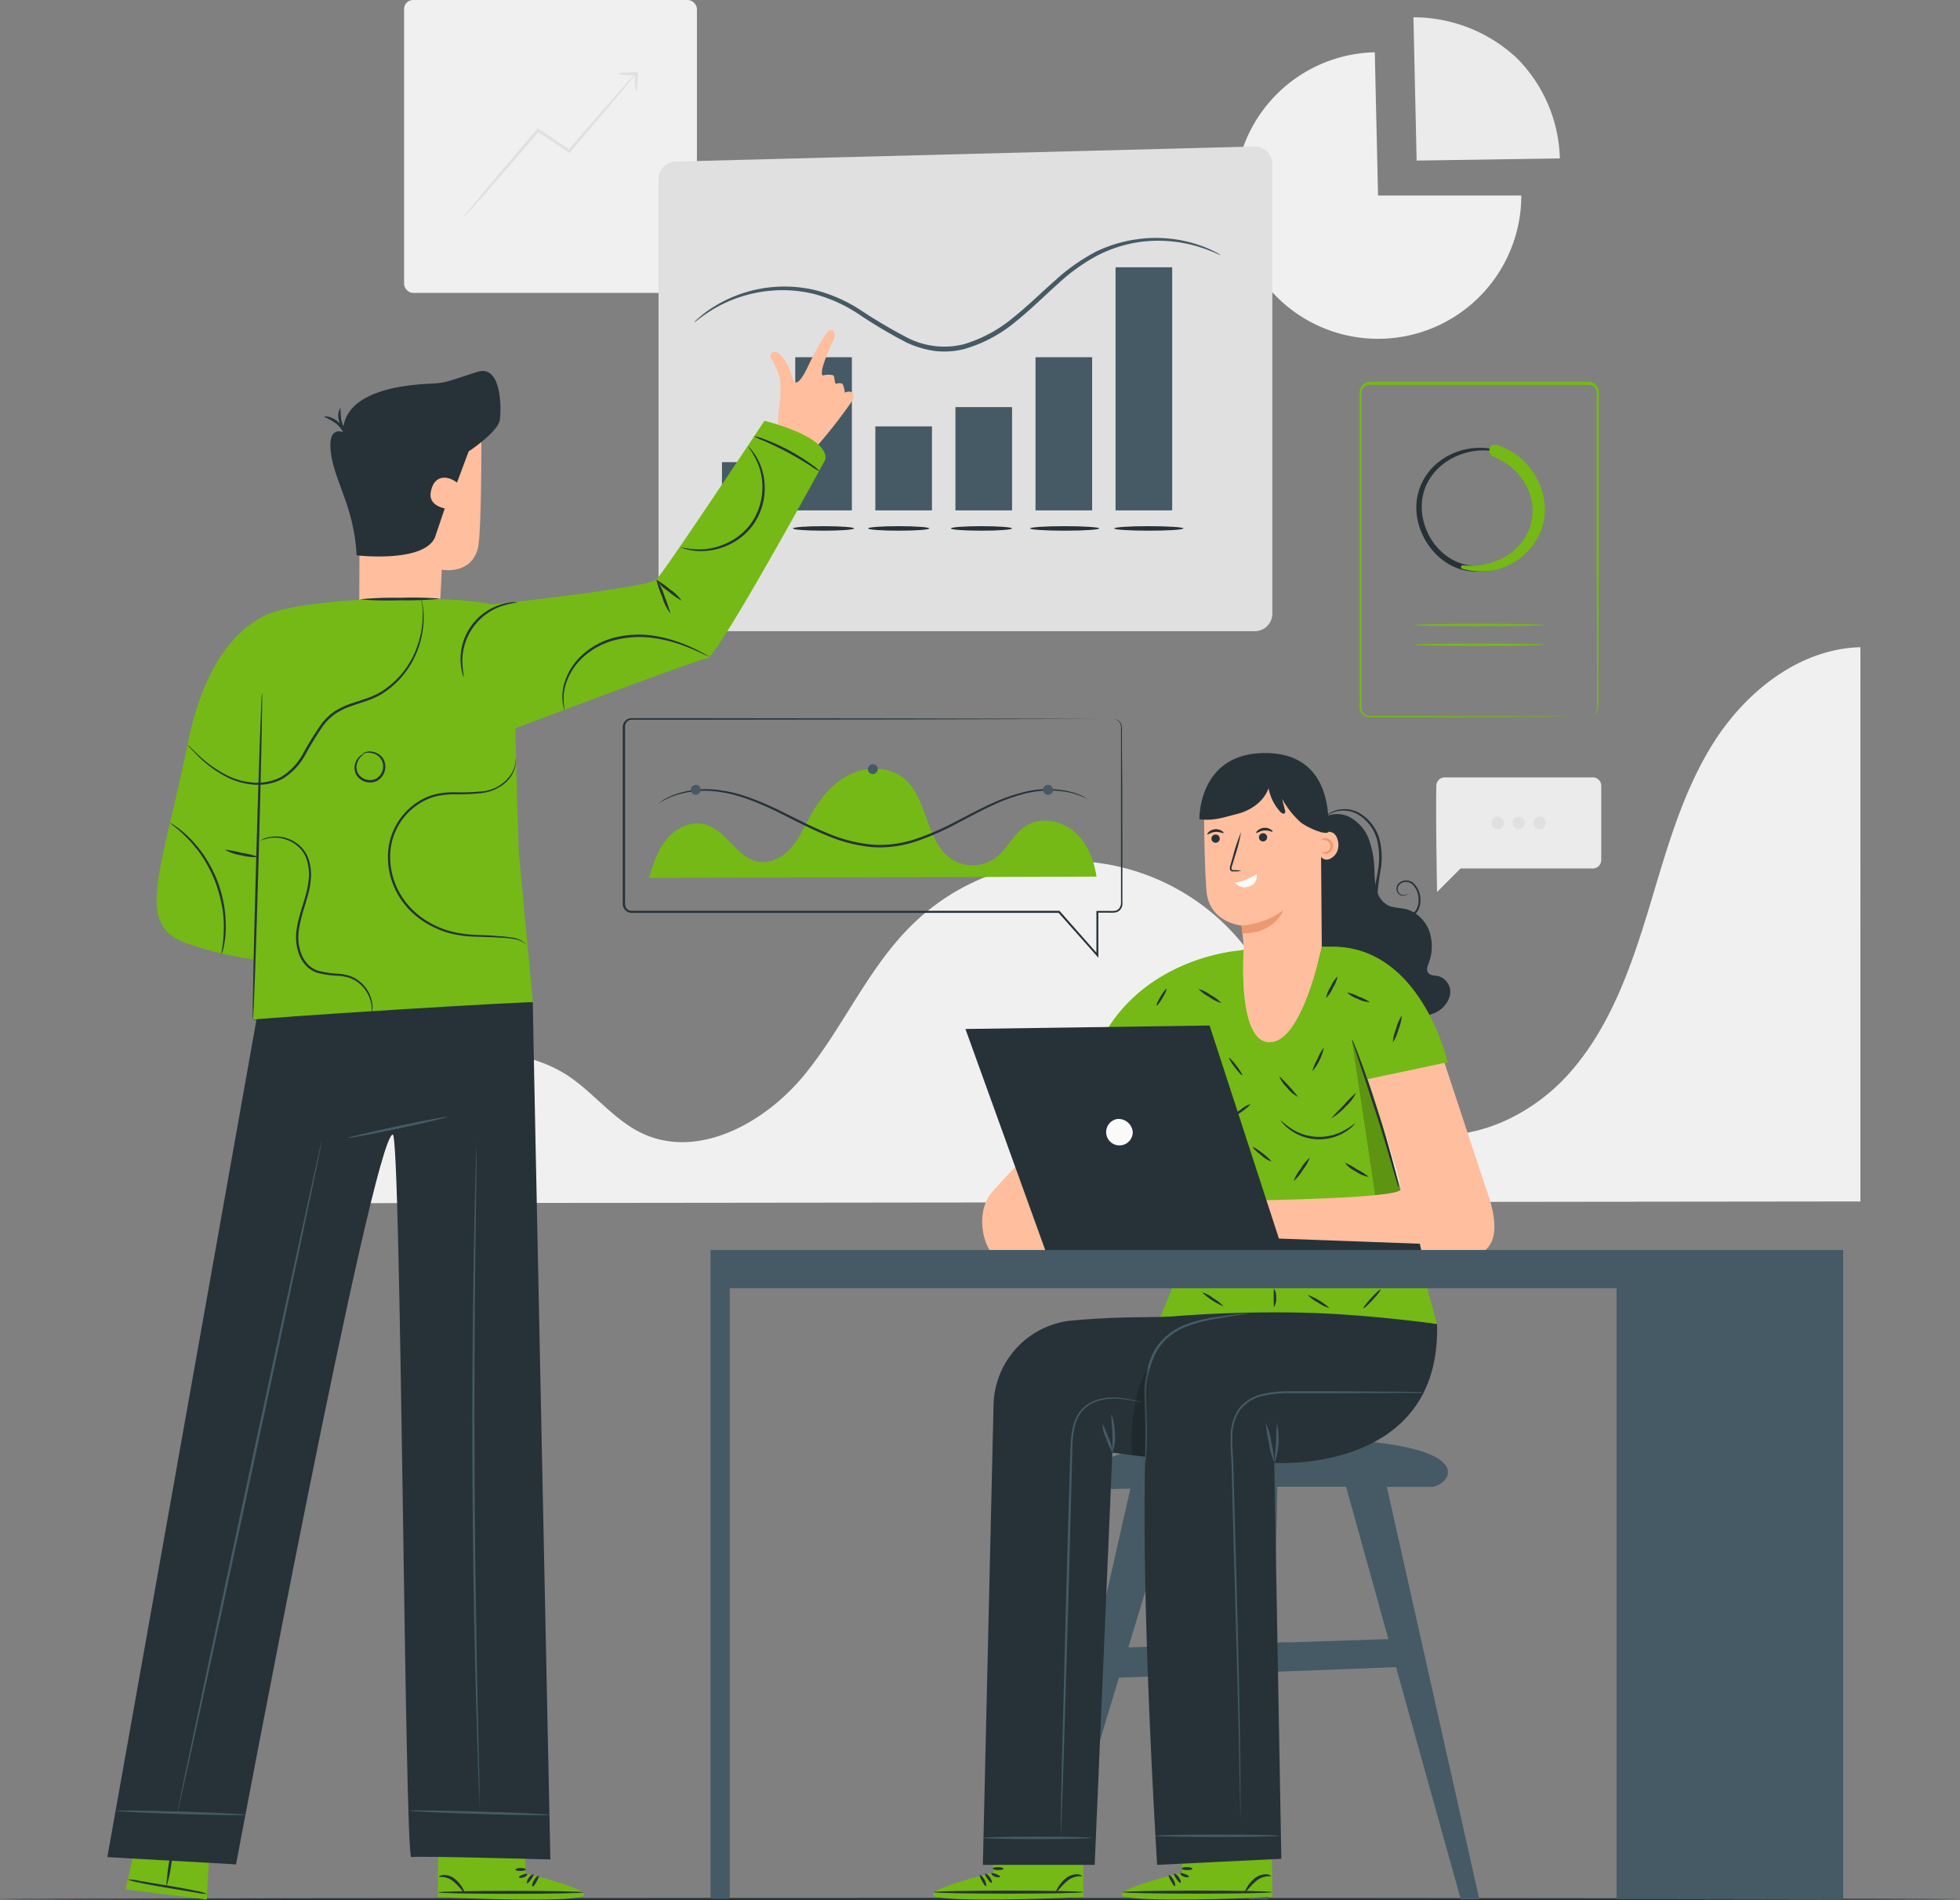 <svg id="Analytics-pana" xmlns="http://www.w3.org/2000/svg" width="596.796" height="578.521" viewBox="0 0 596.796 578.521">
  <rect x="0" y="0" width="596.796" height="578.521" fill="#808080" stroke="none"/>
  <g id="freepik--background-complete--inject-480" transform="translate(109.321)">
    <rect id="Rectangle_1662" data-name="Rectangle 1662" width="89.172" height="89.172" rx="2.75" transform="translate(13.71)" fill="#f0f0f0"/>
    <path id="Path_10965" data-name="Path 10965" d="M192.646,56.49h-.1c-3.02,0-5.467.186-5.467.429a15.743,15.743,0,0,0,4.894.429c-.272.286-.673.7-1.174,1.259l-4.293,4.866L172.2,79.9l-6.025-4.079c-1.073-.7-2.132-1.431-3.12-2.075l-.329-.2-.243.286c-6.368,7.442-12.007,14.1-16.028,18.9l-4.708,5.724a15.11,15.11,0,0,0-1.631,2.147,18.907,18.907,0,0,0,1.875-1.889l4.909-5.524c4.079-4.651,9.7-11.134,15.985-18.447l2.862,1.875,6.34,4.207.315.215.243-.286,14.311-16.9,4.136-5.023c.544-.658.916-1.145,1.145-1.431h.072a15.843,15.843,0,0,0,.415,4.937c.243,0,.429-2.39.444-5.367v-.429Z" transform="translate(-108.297 -34.48)" fill="#e0e0e0"/>
    <path id="Path_10966" data-name="Path 10966" d="M347.83,95.836h43.62A43.62,43.62,0,1,1,346.842,52.23Z" transform="translate(-37.554 -36.316)" fill="#f0f0f0"/>
    <path id="Path_10967" data-name="Path 10967" d="M343.193,88.41l-.973-43.62a46.038,46.038,0,0,1,31.4,12.35,44.822,44.822,0,0,1,13.18,30.6Z" transform="translate(-21.168 -39.524)" fill="#ebebeb"/>
    <path id="Path_10968" data-name="Path 10968" d="M347.121,208.9c-.243,8.014.215,32.457.215,32.457l7.155-7.155h40.285a2.562,2.562,0,0,0,2.547-2.562V209.027a2.547,2.547,0,0,0-2.547-2.547H349.683a2.547,2.547,0,0,0-2.562,2.419Z" transform="translate(-19.086 30.18)" fill="#ebebeb"/>
    <path id="Path_10969" data-name="Path 10969" d="M362.618,216.733a1.889,1.889,0,1,1-.548-1.345A1.889,1.889,0,0,1,362.618,216.733Z" transform="translate(-14.003 33.78)" fill="#e0e0e0"/>
    <path id="Path_10970" data-name="Path 10970" d="M367.087,216.733a1.889,1.889,0,1,1-.548-1.345,1.9,1.9,0,0,1,.548,1.345Z" transform="translate(-12.089 33.78)" fill="#e0e0e0"/>
    <path id="Path_10971" data-name="Path 10971" d="M371.547,216.733a1.9,1.9,0,1,1-1.9-1.9A1.9,1.9,0,0,1,371.547,216.733Z" transform="translate(-10.166 33.78)" fill="#e0e0e0"/>
    <path id="Path_10972" data-name="Path 10972" d="M117.88,348.031c1.073-13.925,11.32-35.477,23.914-41.5a40.943,40.943,0,0,1,39.942,2.862c7.885,5.324,13.867,13.438,22.5,17.445,17.073,7.928,37.337-3.306,49.258-17.874s19.391-32.629,32.915-45.8a68.149,68.149,0,0,1,97.443,2.433c9.173,9.875,15.184,22.2,22.554,33.473s16.83,22.139,29.638,26.361c17.588,5.8,37.438-2.719,49.888-16.443s18.919-31.742,24.329-49.459,10.146-35.992,20.035-51.648,26.218-28.622,44.736-29.094V347.516Z" transform="translate(-117.88 18.243)" fill="#f0f0f0"/>
  </g>
  <g id="freepik--Floor--inject-480" transform="translate(0 577.777)">
    <path id="Path_10973" data-name="Path 10973" d="M638.286,445.212c0,.2-133.607.372-298.384.372s-298.412-.172-298.412-.372,133.579-.372,298.412-.372S638.286,445.069,638.286,445.212Z" transform="translate(-41.49 -444.84)" fill="#263238"/>
  </g>
  <g id="freepik--Charts--inject-480" transform="translate(189.62 44.605)">
    <path id="Path_10974" data-name="Path 10974" d="M400.3,224.343a6.283,6.283,0,0,0,.859-.172,2.862,2.862,0,0,0,1.746-1.717,4.866,4.866,0,0,0,.157-1.875v-8.028c0-8.687-.072-21.223-.129-36.679V125.34a2.49,2.49,0,0,0-2.318-2.075H333.871a2.49,2.49,0,0,0-2.49,2.419V220.35a10.025,10.025,0,0,0,0,1.617,2.418,2.418,0,0,0,.658,1.288,2.561,2.561,0,0,0,1.259.73,7.63,7.63,0,0,0,1.546.072H350.2l36.679.129,10.018.072h0l-10.018.072-36.679.114H334.844a7.687,7.687,0,0,1-1.689-.086,3.019,3.019,0,0,1-1.546-.887,3.09,3.09,0,0,1-.83-1.6,11.807,11.807,0,0,1,0-1.717v-94.7a3.234,3.234,0,0,1,3.234-3.134H400.66a3.177,3.177,0,0,1,2.934,2.648c.1,1.431,0,2.547,0,3.821v46.825c0,15.456-.086,27.992-.114,36.679v8.028a5.11,5.11,0,0,1-.2,1.918,2.862,2.862,0,0,1-1.875,1.746,2.146,2.146,0,0,1-1.1.358Z" transform="translate(-106.412 -50.706)" fill="#74b916"/>
    <path id="Path_10975" data-name="Path 10975" d="M366.585,136.886c-9.731-2.161-20.422,3.12-23.155,13.152-2.633,9.631,3.735,20.88,13.4,23.5a20.035,20.035,0,0,0,23.456-12.522c3.463-10.29-3.134-21.381-13.094-24.658-1.145-.386-1.6,1.431-.487,1.8,8.486,3.105,14.583,12.264,12.036,21.466-2.4,8.73-12.637,14.569-21.366,12.25-8.4-2.232-13.824-11.248-12.751-19.649,1.3-10.29,12.193-16.443,21.881-14.769.358,0,.515-.472.157-.544Z" transform="translate(-101.202 -44.678)" fill="#263238"/>
    <path id="Path_10976" data-name="Path 10976" d="M352.8,173.507a19.692,19.692,0,0,0,24.329-12.88c3.034-10.447-3.735-21.753-13.91-24.858-2.347-.716-3.191,2.748-1,3.606,8.587,3.377,14.311,12.722,10.934,21.9-3.034,8.157-11.964,12.093-20.25,11.163-.658-.086-.744.945-.143,1.116Z" transform="translate(-97.096 -44.95)" fill="#74b916"/>
    <path id="Path_10977" data-name="Path 10977" d="M381.916,174.182c0,.2-8.844.372-19.778.372s-19.778-.172-19.778-.372,8.858-.372,19.778-.372S381.916,173.982,381.916,174.182Z" transform="translate(-101.406 -28.509)" fill="#74b916"/>
    <path id="Path_10978" data-name="Path 10978" d="M381.916,178.372c0,.215-8.844.372-19.778.372s-19.778-.157-19.778-.372,8.858-.372,19.778-.372S381.916,178.172,381.916,178.372Z" transform="translate(-101.406 -26.703)" fill="#74b916"/>
    <path id="Path_10979" data-name="Path 10979" d="M181.6,82.184V214.5a5.338,5.338,0,0,0,5.324,5.324H363.178A5.338,5.338,0,0,0,368.5,214.5V77.6a5.324,5.324,0,0,0-5.467-5.324L186.781,76.86a5.338,5.338,0,0,0-5.181,5.324Z" transform="translate(-170.709 -72.279)" fill="#e0e0e0"/>
    <path id="Path_10980" data-name="Path 10980" d="M349.5,96.956c0,.143-2.247-1.131-6.511-2.476a41.874,41.874,0,0,0-18.7-1.431,40.915,40.915,0,0,0-12.279,4.007,57.531,57.531,0,0,0-12.121,8.715c-3.978,3.521-7.928,7.5-12.479,11.177a43.062,43.062,0,0,1-15.928,8.587,24.328,24.328,0,0,1-9.3.558,29.911,29.911,0,0,1-8.587-2.662,150.016,150.016,0,0,1-14.425-8.587,45.38,45.38,0,0,0-13.581-6.082,40.171,40.171,0,0,0-12.88-.987,41.5,41.5,0,0,0-17.831,5.724c-3.821,2.347-5.624,4.093-5.724,3.978a8.86,8.86,0,0,1,1.288-1.274,32.344,32.344,0,0,1,4.15-3.163,40.758,40.758,0,0,1,31.3-5.467,45.652,45.652,0,0,1,13.968,6.111,155.566,155.566,0,0,0,14.311,8.443,24.643,24.643,0,0,0,17,1.989,42.089,42.089,0,0,0,15.413-8.343c4.494-3.592,8.458-7.556,12.493-11.077a58.519,58.519,0,0,1,12.451-8.787,41.5,41.5,0,0,1,12.622-3.792,40.872,40.872,0,0,1,19,1.846,33.557,33.557,0,0,1,4.794,2.061,8.8,8.8,0,0,1,1.56.93Z" transform="translate(-167.455 -63.895)" fill="#455a64"/>
    <rect id="Rectangle_1663" data-name="Rectangle 1663" width="17.245" height="46.625" transform="translate(52.521 64.144)" fill="#455a64"/>
    <rect id="Rectangle_1664" data-name="Rectangle 1664" width="17.245" height="46.625" transform="translate(125.679 64.144)" fill="#455a64"/>
    <rect id="Rectangle_1665" data-name="Rectangle 1665" width="17.245" height="74.002" transform="translate(150.051 36.767)" fill="#455a64"/>
    <rect id="Rectangle_1666" data-name="Rectangle 1666" width="17.245" height="15.685" transform="translate(30.21 96.086)" fill="#455a64"/>
    <rect id="Rectangle_1667" data-name="Rectangle 1667" width="17.245" height="25.574" transform="translate(76.907 85.195)" fill="#455a64"/>
    <rect id="Rectangle_1668" data-name="Rectangle 1668" width="17.245" height="31.441" transform="translate(101.293 79.328)" fill="#455a64"/>
    <path id="Path_10981" data-name="Path 10981" d="M228.833,153.727c0,.386-4.164.687-9.316.687s-9.316-.3-9.316-.687,4.179-.687,9.316-.687S228.833,153.341,228.833,153.727Z" transform="translate(-158.38 -37.463)" fill="#263238"/>
    <path id="Path_10982" data-name="Path 10982" d="M213.843,153.727c0,.386-4.179.687-9.316.687s-9.316-.3-9.316-.687,4.179-.687,9.316-.687S213.843,153.341,213.843,153.727Z" transform="translate(-164.842 -37.463)" fill="#263238"/>
    <path id="Path_10983" data-name="Path 10983" d="M299.616,153.727c0,.386-4.723.687-10.533.687s-10.533-.3-10.533-.687,4.708-.687,10.533-.687S299.616,153.341,299.616,153.727Z" transform="translate(-128.915 -37.463)" fill="#263238"/>
    <ellipse id="Ellipse_635" data-name="Ellipse 635" cx="10.533" cy="0.687" rx="10.533" ry="0.687" transform="translate(124.019 115.577)" fill="#263238"/>
    <path id="Path_10984" data-name="Path 10984" d="M262.419,153.727c0,.386-4.164.687-9.316.687s-9.3-.3-9.3-.687,4.165-.687,9.3-.687S262.419,153.341,262.419,153.727Z" transform="translate(-143.895 -37.463)" fill="#263238"/>
    <path id="Path_10985" data-name="Path 10985" d="M244.823,153.727c0,.386-4.179.687-9.316.687s-9.316-.3-9.316-.687,4.164-.687,9.316-.687S244.823,153.341,244.823,153.727Z" transform="translate(-151.487 -37.463)" fill="#263238"/>
    <path id="Path_10986" data-name="Path 10986" d="M323.525,194.238h.286a2.276,2.276,0,0,1,.844.243,2.4,2.4,0,0,1,1.03,1.016,3.749,3.749,0,0,1,.3,1.975c0,3.034,0,7.485.071,13.195s0,12.751.072,20.894v18.3a3.191,3.191,0,0,1-.343,1.889,2.633,2.633,0,0,1-1.56,1.231,8.142,8.142,0,0,1-1.932.114h-3.749l.258-.258V266.8l-.5-.572-11.692-13.18.229.1H176.451a2.862,2.862,0,0,1-1.431-.6,2.948,2.948,0,0,1-.9-1.3,3.017,3.017,0,0,1-.129-.8V196.514a2.776,2.776,0,0,1,1.431-2.333,3.005,3.005,0,0,1,1.431-.3H190.5l69.222.086,46.654.115,12.694.072H306.381l-46.654.114-69.222.086H176.867a2.018,2.018,0,0,0-1.059.215,2.061,2.061,0,0,0-1.116,1.732v53.566a3.937,3.937,0,0,0,.1,1.274,1.961,1.961,0,0,0,.644.944,2.032,2.032,0,0,0,1.073.444H306.968l.086.1,11.663,13.223-.5.186V252.57h4.064a7.985,7.985,0,0,0,1.789-.072,2.176,2.176,0,0,0,1.259-.987,2.862,2.862,0,0,0,.372-1.646c0-.6,0-1.2,0-1.789V197.415a3.649,3.649,0,0,0-.243-1.918,2.4,2.4,0,0,0-.959-1A3.02,3.02,0,0,0,323.525,194.238Z" transform="translate(-173.99 -19.857)" fill="#263238"/>
    <path id="Path_10987" data-name="Path 10987" d="M179.59,237.892c1.2-4.193,2.6-8.472,5.4-11.821s7.327-5.6,11.549-4.508c6.683,1.717,9.9,10.619,16.73,11.449,3.778.515,7.456-1.746,9.889-4.68s3.936-6.5,5.8-9.817c2.862-4.995,6.626-9.617,11.764-12.121s11.749-2.519,16.243,1.016c7.7,6.068,6.626,19.463,14.826,24.815A11.878,11.878,0,0,0,285,231.839c3.649-2.7,5.51-7.37,9.345-9.789,4.436-2.862,10.59-1.7,14.611,1.674s6.111,8.587,6.869,13.767" transform="translate(-171.576 -15.226)" fill="#74b916"/>
    <path id="Path_10988" data-name="Path 10988" d="M312.236,211.945a1.087,1.087,0,0,1-.329-.129l-.944-.444a26.577,26.577,0,0,0-3.807-1.288,30.611,30.611,0,0,0-14.6.429,55.816,55.816,0,0,0-9.545,3.549c-3.334,1.546-6.783,3.435-10.461,5.338a83.513,83.513,0,0,1-11.935,5.3,34.933,34.933,0,0,1-13.867,1.932,45.954,45.954,0,0,1-13.6-3.435c-4.222-1.689-8.1-3.678-11.792-5.538-7.356-3.778-14.311-6.8-20.436-7.714A29.108,29.108,0,0,0,186.386,211a28.024,28.024,0,0,0-4.866,2.39,1.432,1.432,0,0,1,.286-.229l.859-.615a19.609,19.609,0,0,1,3.606-1.817,28.88,28.88,0,0,1,14.74-1.317c6.283.873,13.266,3.878,20.651,7.628,3.707,1.846,7.585,3.821,11.764,5.481a45.38,45.38,0,0,0,13.381,3.363,34.16,34.16,0,0,0,13.581-1.889,82.515,82.515,0,0,0,11.835-5.195c3.692-1.9,7.155-3.764,10.533-5.3A55.383,55.383,0,0,1,292.43,210a29.953,29.953,0,0,1,14.8-.186A16.429,16.429,0,0,1,312.236,211.945Z" transform="translate(-170.744 -13.349)" fill="#263238"/>
    <path id="Path_10989" data-name="Path 10989" d="M229.145,205.1a1.5,1.5,0,1,1-1.5-1.431A1.5,1.5,0,0,1,229.145,205.1Z" transform="translate(-151.508 -15.636)" fill="#455a64"/>
    <path id="Path_10990" data-name="Path 10990" d="M191.465,209.573a1.5,1.5,0,1,1-1.5-1.5,1.431,1.431,0,0,1,1.5,1.5Z" transform="translate(-167.752 -13.74)" fill="#455a64"/>
    <path id="Path_10991" data-name="Path 10991" d="M266.454,209.587a1.517,1.517,0,1,1-1.517-1.517A1.517,1.517,0,0,1,266.454,209.587Z" transform="translate(-135.437 -13.739)" fill="#455a64"/>
  </g>
  <g id="freepik--character-2--inject-480" transform="translate(216.339 229.243)">
    <path id="Path_10992" data-name="Path 10992" d="M368.448,361.843h13.409c6.254,0,19.663-16.443-53.094-14.569-47.827,1.231-50.976,8.3-48.557,12.422a5.982,5.982,0,0,0,5.6,2.791c1.174-.086,2.719-.1,4.551-.086l-1.145,5.037h0L262.59,485.1l4.637-.4,19.663-64.771L324.4,418.5l2.147,68.864h5.882l1.431-69.222h.186l3.964-.143,33.244-1.288,19.706,70.668H396.6ZM289.738,410.7l13.123-43.262,1.431-4.894h0c5.5,0,11.921-.129,18.361-.129l1.431,47.226Zm49.459-1.546h-1.431l-3.649.114.973-47.469h20.951l12.88,46.382Z" transform="translate(-162.513 -138.431)" fill="#455a64"/>
    <path id="Path_10993" data-name="Path 10993" d="M258.347,444.084V428.872l27.262-.172.215,22.74-1.689.129c-7.513.487-38.253,1.431-43.291-.143C235.235,449.694,258.347,444.084,258.347,444.084Z" transform="translate(-172.266 -103.265)" fill="#74b916"/>
    <path id="Path_10994" data-name="Path 10994" d="M240.13,443.748c0,.258,10.189.472,22.769.472s22.769-.215,22.769-.472-10.189-.458-22.769-.458S240.13,443.49,240.13,443.748Z" transform="translate(-172.196 -96.975)" fill="#263238"/>
    <path id="Path_10995" data-name="Path 10995" d="M253.089,442.461c.229-.114,0-.916-.558-1.717s-1.288-1.216-1.431-1.03.186.844.73,1.588S252.86,442.59,253.089,442.461Z" transform="translate(-167.481 -98.536)" fill="#263238"/>
    <path id="Path_10996" data-name="Path 10996" d="M251.832,443.336c.243-.086.115-.987-.415-1.932s-1.245-1.531-1.431-1.431.143.945.644,1.817S251.589,443.437,251.832,443.336Z" transform="translate(-167.97 -98.41)" fill="#263238"/>
    <path id="Path_10997" data-name="Path 10997" d="M266.217,445.148c.114,0,.515-.329,1.1-1a18.725,18.725,0,0,1,2.39-2.39,6.312,6.312,0,0,1,2.948-1.288c.83-.114,1.431,0,1.431-.114s-.458-.472-1.431-.544a5.51,5.51,0,0,0-3.492,1.216,9.774,9.774,0,0,0-2.361,2.748C266.332,444.547,266.117,445.077,266.217,445.148Z" transform="translate(-160.96 -98.475)" fill="#263238"/>
    <path id="Path_10998" data-name="Path 10998" d="M252.426,439.649c-.129.215.329.744,1.116,1.03s1.431.186,1.517,0-.515-.558-1.2-.816S252.555,439.435,252.426,439.649Z" transform="translate(-166.904 -98.586)" fill="#263238"/>
    <path id="Path_10999" data-name="Path 10999" d="M252.72,438.734c0,.243.7.472,1.617.472s1.66-.186,1.646-.429-.744-.472-1.631-.487S252.749,438.476,252.72,438.734Z" transform="translate(-166.768 -99.131)" fill="#263238"/>
    <path id="Path_11000" data-name="Path 11000" d="M298.536,444.084V428.872L325.8,428.7l.215,22.74-1.689.129c-7.513.487-38.253,1.431-43.291-.143C275.438,449.694,298.536,444.084,298.536,444.084Z" transform="translate(-154.939 -103.265)" fill="#74b916"/>
    <path id="Path_11001" data-name="Path 11001" d="M280.33,443.748c0,.258,10.2.472,22.769.472s22.769-.215,22.769-.472-10.189-.458-22.769-.458S280.33,443.49,280.33,443.748Z" transform="translate(-154.866 -96.975)" fill="#263238"/>
    <path id="Path_11002" data-name="Path 11002" d="M293.289,442.461c.229-.114,0-.916-.558-1.717s-1.288-1.216-1.431-1.03.2.844.73,1.588S293.06,442.59,293.289,442.461Z" transform="translate(-150.151 -98.536)" fill="#263238"/>
    <path id="Path_11003" data-name="Path 11003" d="M292.032,443.336c.243-.086.115-.987-.415-1.932s-1.245-1.531-1.431-1.431.143.945.644,1.817S291.8,443.437,292.032,443.336Z" transform="translate(-150.64 -98.41)" fill="#263238"/>
    <path id="Path_11004" data-name="Path 11004" d="M306.417,445.148c.114,0,.515-.329,1.1-1a18.726,18.726,0,0,1,2.39-2.39,6.312,6.312,0,0,1,2.948-1.288c.83-.114,1.431,0,1.431-.114s-.472-.472-1.431-.544a5.51,5.51,0,0,0-3.492,1.216A9.774,9.774,0,0,0,307,443.774C306.532,444.547,306.317,445.077,306.417,445.148Z" transform="translate(-143.63 -98.475)" fill="#263238"/>
    <path id="Path_11005" data-name="Path 11005" d="M292.626,439.649c-.129.215.343.744,1.116,1.03s1.431.186,1.517,0-.515-.558-1.2-.816S292.77,439.435,292.626,439.649Z" transform="translate(-149.574 -98.586)" fill="#263238"/>
    <path id="Path_11006" data-name="Path 11006" d="M292.92,438.734c0,.243.7.472,1.617.472s1.66-.186,1.646-.429-.744-.472-1.631-.487S292.949,438.476,292.92,438.734Z" transform="translate(-149.438 -99.131)" fill="#263238"/>
    <path id="Path_11007" data-name="Path 11007" d="M360,264.106c-1.116-.258-2.5-.115-3.177-1.045s-.186-2.018.172-3.005a14.311,14.311,0,0,0,.1-9.846,11.1,11.1,0,0,0-4.107-5.181,4.166,4.166,0,0,0,.7-.887,6.182,6.182,0,0,0,.773-3.12,6.912,6.912,0,0,0-2.1-5.224,3.334,3.334,0,0,0-4.479,0,2.29,2.29,0,0,0,0,3.335,2.061,2.061,0,0,0,2.175.272c.472-.243.544-.544.544-.544a2.347,2.347,0,0,1-.6.415,1.975,1.975,0,0,1-1.932-.358,1.946,1.946,0,0,1,.172-2.862,2.862,2.862,0,0,1,3.85.172,6.411,6.411,0,0,1,1.8,4.809,5.382,5.382,0,0,1-.716,2.791,4.006,4.006,0,0,1-.7.859,8.859,8.859,0,0,0-2.461-1.016c-1.846-.444-3.85-.329-5.538-1.2a6.755,6.755,0,0,1-3.02-3.621c0-.157,0-.329,0-.5a67.865,67.865,0,0,1,1.016-7.413,22.654,22.654,0,0,0-.186-7.155,13.352,13.352,0,0,0-6.826-9.588,9.331,9.331,0,0,0-7.943-.143,7.013,7.013,0,0,0-1.832,1.216l-.3.315a6.641,6.641,0,0,0-2.19,1.746l-4.408,39.756,32.328,19.763a23.785,23.785,0,0,0,7.37-1.431,8.143,8.143,0,0,0,4.923-5.352A5,5,0,0,0,360,264.106Zm-21.223-41.631a12.551,12.551,0,0,0-6.569-7.155,8.587,8.587,0,0,0-6.54.115,8.243,8.243,0,0,1,1.889-1.088,9.13,9.13,0,0,1,7.6.343,12.88,12.88,0,0,1,6.383,9.245,22.6,22.6,0,0,1,.143,6.9c-.186,1.789-.687,3.592-.916,5.51a38.793,38.793,0,0,1-.315-4.093A29.725,29.725,0,0,0,338.772,222.475Z" transform="translate(-138.29 -196.154)" fill="#263238"/>
    <path id="Path_11008" data-name="Path 11008" d="M338.3,227.384a3.521,3.521,0,0,0-1.259-1.918,5.223,5.223,0,0,0-3.878-.172l-.072-9.13L315.316,201.71l-9.574,4.966A14.984,14.984,0,0,0,297.67,220.1c.072,7.356.258,17.331.744,23,.83,9.731,10.676,10.533,10.676,10.533s.429,3.506.716,6.984c0,0-2.161,28.808,7.971,28.55,7.47-.186,12.493-15.885,14.611-24.143l1.131-4.537v-.429h0l-.215-27.32.3.315a2.161,2.161,0,0,0,2.361.286,4.365,4.365,0,0,0,2.333-2.5,5.367,5.367,0,0,0,0-3.449Z" transform="translate(-147.391 -201.119)" fill="#ffbe9d"/>
    <path id="Path_11009" data-name="Path 11009" d="M299.25,219.914a1.231,1.231,0,0,0,1.274,1.216,1.245,1.245,0,1,0,0-2.49,1.231,1.231,0,0,0-1.274,1.274Z" transform="translate(-146.71 -193.821)" fill="#263238"/>
    <path id="Path_11010" data-name="Path 11010" d="M298.388,219.088c.157.157,1.059-.658,2.4-.759s2.361.515,2.5.329-.114-.372-.558-.658a3.206,3.206,0,0,0-2.018-.487,3.306,3.306,0,0,0-1.9.816C298.431,218.688,298.3,219.017,298.388,219.088Z" transform="translate(-147.092 -194.312)" fill="#263238"/>
    <path id="Path_11011" data-name="Path 11011" d="M309.35,219.605a1.245,1.245,0,1,0,1.245-1.245A1.245,1.245,0,0,0,309.35,219.605Z" transform="translate(-142.355 -193.942)" fill="#263238"/>
    <path id="Path_11012" data-name="Path 11012" d="M308.8,218.773c.157.157,1.059-.644,2.4-.758s2.361.515,2.5.343-.114-.386-.558-.673a3.349,3.349,0,0,0-3.921.329C308.841,218.344,308.712,218.7,308.8,218.773Z" transform="translate(-142.604 -194.441)" fill="#263238"/>
    <path id="Path_11013" data-name="Path 11013" d="M306.623,229.9a8.7,8.7,0,0,1-2.2.172,2.175,2.175,0,0,1-.587,0,.83.83,0,0,1-.587-.472,2.146,2.146,0,0,1,.086-1.431l.816-2.862a49.41,49.41,0,0,1,2.419-7.155,49.91,49.91,0,0,1-1.86,7.313l-.859,2.862a1.817,1.817,0,0,0-.157,1.073c.072.243.386.286.73.286a7.87,7.87,0,0,1,2.2.215Z" transform="translate(-145.023 -194.032)" fill="#263238"/>
    <path id="Path_11014" data-name="Path 11014" d="M310.822,227.121c.086-.1-3.878,2.39-6.612,2.461a3.721,3.721,0,0,0,4.479,1.159,3.091,3.091,0,0,0,2.132-3.621Z" transform="translate(-144.571 -190.166)" fill="#fafafa"/>
    <path id="Path_11015" data-name="Path 11015" d="M305.61,239.41a24.243,24.243,0,0,0,12.794-4.68s-2.748,7.227-12.522,7.055Z" transform="translate(-143.968 -186.884)" fill="#eb996e"/>
    <path id="Path_11016" data-name="Path 11016" d="M296.68,221.451c4.293.587,7.37-.572,11.52-1.617s8.1-3.778,9.545-7.814a14.655,14.655,0,0,0,3.549,7.156c.386.429,1.131.83,1.431.358a1.059,1.059,0,0,0,0-.887l-.859-3.406a27.289,27.289,0,0,0,5.653,7.156c2.376,1.9,9.6,4.851,8.5,2.018-.272-.716,2.147-22.783-18.833-23.112S296.68,221.451,296.68,221.451Z" transform="translate(-147.818 -201.297)" fill="#263238"/>
    <path id="Path_11017" data-name="Path 11017" d="M322.662,219.913c-.072,0,.358-.5,1.259-.472a2.35,2.35,0,0,1,0,4.694c-.9,0-1.317-.429-1.259-.487a9.488,9.488,0,0,0,1.2,0,1.846,1.846,0,0,0,0-3.635C323.149,219.812,322.705,220.027,322.662,219.913Z" transform="translate(-136.62 -193.476)" fill="#eb996e"/>
    <path id="Path_11018" data-name="Path 11018" d="M377.767,278.529l3.606-.73s-7.857-35.319-35.162-35.319h-3.22v.415l-1.131,4.537c-2.118,8.257-7.156,23.957-14.612,24.143-9.46.243-8.2-24.787-8-28.164a2.4,2.4,0,0,0-.687.186s-29.7,1.646-42.933,27.692l22.9,16.73,5.6-3.377s1.832,36.836-1.317,46.868c-3.549,11.334-9.045,23.885-9.045,23.885,25.173-1.961,53.809-.83,84.335,1.989l-20.365-74.775A69.409,69.409,0,0,0,377.767,278.529Z" transform="translate(-156.892 -183.544)" fill="#74b916"/>
    <path id="Path_11019" data-name="Path 11019" d="M336.736,280.25a4.465,4.465,0,0,1-.644.8,13.491,13.491,0,0,1-2.161,1.732,15.069,15.069,0,0,1-17.345-.63,12.393,12.393,0,0,1-2.032-1.889c-.429-.5-.615-.816-.572-.844a30.777,30.777,0,0,0,2.862,2.3,15.642,15.642,0,0,0,16.772.615A27.116,27.116,0,0,0,336.736,280.25Z" transform="translate(-140.361 -167.619)" fill="#263238"/>
    <path id="Path_11020" data-name="Path 11020" d="M343.422,307.364a9.523,9.523,0,0,1-.615-1.775c-.4-1.288-.887-2.862-1.431-4.866-1.231-4.107-2.862-9.789-4.894-16.014s-3.864-11.864-5.238-15.928c-.63-1.918-1.173-3.535-1.6-4.823a7.9,7.9,0,0,1-.5-1.789,10.02,10.02,0,0,1,.773,1.7c.458,1.1,1.088,2.719,1.832,4.737,1.5,4.021,3.463,9.617,5.438,15.871s3.606,11.95,4.694,16.1c.544,2.075.973,3.764,1.231,4.937a8.148,8.148,0,0,1,.315,1.846Z" transform="translate(-133.824 -175.055)" fill="#263238"/>
    <path id="Path_11021" data-name="Path 11021" d="M335.012,255.168a7.929,7.929,0,0,1-3.664-.987,8.271,8.271,0,0,1-3.249-1.961,12.093,12.093,0,0,1,3.535,1.288,12.493,12.493,0,0,1,3.377,1.66Z" transform="translate(-134.272 -179.345)" fill="#263238"/>
    <path id="Path_11022" data-name="Path 11022" d="M337.85,265.289a12.407,12.407,0,0,1,.987-4.179,12.594,12.594,0,0,1,1.717-3.95,13.108,13.108,0,0,1-1,4.179A12.764,12.764,0,0,1,337.85,265.289Z" transform="translate(-130.069 -177.215)" fill="#263238"/>
    <path id="Path_11023" data-name="Path 11023" d="M320.72,271.181a12.994,12.994,0,0,1,1.531-3.721,13.679,13.679,0,0,1,1.975-3.521,16.257,16.257,0,0,1-3.506,7.241Z" transform="translate(-137.454 -174.292)" fill="#263238"/>
    <path id="Path_11024" data-name="Path 11024" d="M319.327,276.313a9.817,9.817,0,0,1-3.263-2.748,9.676,9.676,0,0,1-2.4-3.535,57.107,57.107,0,0,1,5.724,6.283Z" transform="translate(-140.497 -171.667)" fill="#263238"/>
    <path id="Path_11025" data-name="Path 11025" d="M332.306,273.6a13.2,13.2,0,0,1-3.063,4.093,21.464,21.464,0,0,1-3.535,3.063l-1.059.644.83-.844c.2-.2.329-.286.372-.258s0,.186-.114.429l-.229-.2c.5-.6,1.775-1.846,3.206-3.349A27.678,27.678,0,0,1,332.306,273.6Z" transform="translate(-135.76 -170.128)" fill="#263238"/>
    <path id="Path_11026" data-name="Path 11026" d="M334.88,292.748a9.517,9.517,0,0,1-3.936-1.632,9.388,9.388,0,0,1-3.334-2.676,18.374,18.374,0,0,1,3.706,2.032,16.9,16.9,0,0,1,3.563,2.275Z" transform="translate(-134.484 -163.73)" fill="#263238"/>
    <path id="Path_11027" data-name="Path 11027" d="M321.63,287.37a12.42,12.42,0,0,1-2.132,3.764,13.18,13.18,0,0,1-2.748,3.349,12.05,12.05,0,0,1,2.132-3.764A13.221,13.221,0,0,1,321.63,287.37Z" transform="translate(-139.165 -164.192)" fill="#263238"/>
    <path id="Path_11028" data-name="Path 11028" d="M313.607,289.488a8.586,8.586,0,0,1-2.991-1.875c-1.531-1.188-2.662-2.29-2.533-2.447s1.431.673,2.991,1.86S313.693,289.316,313.607,289.488Z" transform="translate(-142.906 -165.15)" fill="#263238"/>
    <path id="Path_11029" data-name="Path 11029" d="M309.107,276c.114.172-1,1.173-2.5,2.247s-2.862,1.8-2.862,1.631a9.561,9.561,0,0,1,2.49-2.247A8.2,8.2,0,0,1,309.107,276Z" transform="translate(-144.774 -169.093)" fill="#263238"/>
    <path id="Path_11030" data-name="Path 11030" d="M307.008,271.423c-.157.129-1.188-.959-2.3-2.419s-1.875-2.762-1.717-2.862,1.2.973,2.3,2.433S307.179,271.308,307.008,271.423Z" transform="translate(-145.108 -173.346)" fill="#263238"/>
    <path id="Path_11031" data-name="Path 11031" d="M323.62,255.422a9.417,9.417,0,0,1,1.431-3.478,10.018,10.018,0,0,1,2.089-3.134,9.645,9.645,0,0,1-1.431,3.492,9.774,9.774,0,0,1-2.089,3.12Z" transform="translate(-136.204 -180.815)" fill="#263238"/>
    <path id="Path_11032" data-name="Path 11032" d="M303.431,255.755a11.794,11.794,0,0,1-3.664-1.817,11.607,11.607,0,0,1-3.277-2.447,10.934,10.934,0,0,1,3.664,1.818,11.349,11.349,0,0,1,3.277,2.447Z" transform="translate(-147.899 -179.659)" fill="#263238"/>
    <path id="Path_11033" data-name="Path 11033" d="M290.586,251.482c.186.1-.343,1.331-1.173,2.719s-1.646,2.462-1.832,2.347.358-1.317,1.188-2.719S290.415,251.382,290.586,251.482Z" transform="translate(-151.756 -179.666)" fill="#263238"/>
    <path id="Path_11034" data-name="Path 11034" d="M303.776,320.293A20.365,20.365,0,0,1,297.25,316a10.546,10.546,0,0,1,3.463,1.86A11.218,11.218,0,0,1,303.776,320.293Z" transform="translate(-147.572 -151.849)" fill="#263238"/>
    <path id="Path_11035" data-name="Path 11035" d="M336.8,315.424c.157.143-.887,1.517-2.333,3.091s-2.719,2.719-2.862,2.576.887-1.517,2.333-3.091S336.656,315.281,336.8,315.424Z" transform="translate(-132.767 -152.103)" fill="#263238"/>
    <path id="Path_11036" data-name="Path 11036" d="M312.533,320.894q-.085-2.862,0-5.724a4.412,4.412,0,0,1,.7,2.862,4.293,4.293,0,0,1-.7,2.862Z" transform="translate(-141.002 -152.207)" fill="#263238"/>
    <path id="Path_11037" data-name="Path 11037" d="M326.327,320.567a10.461,10.461,0,0,1-3.492-1.689,10.288,10.288,0,0,1-3.105-2.318,20.35,20.35,0,0,1,6.6,4.007Z" transform="translate(-137.881 -151.608)" fill="#263238"/>
    <path id="Path_11038" data-name="Path 11038" d="M372.655,323.857a3.929,3.929,0,0,1-.859,0l-2.462-.2-9.016-.8c-7.613-.658-18.132-1.6-29.781-1.789s-22.225.072-29.853.358l-9.045.386-2.461.1a3.075,3.075,0,0,1-.859,0l.844-.129,2.462-.229c2.118-.186,5.209-.4,9.03-.63,7.642-.429,18.2-.8,29.9-.572s22.211,1.216,29.824,2c3.792.415,6.869.773,8.987,1.045l2.447.329a3.448,3.448,0,0,1,.844.129Z" transform="translate(-151.421 -150.004)" fill="#263238"/>
    <g id="Group_2187" data-name="Group 2187" transform="translate(195.287 87.115)" opacity="0.2">
      <path id="Path_11039" data-name="Path 11039" d="M329.12,262.17l7.155,47.584s6.626,0,7.842-1.975Z" transform="translate(-329.12 -262.17)"/>
      <path id="Path_11040" data-name="Path 11040" d="M329.12,262.17l7.155,47.584s6.626,0,7.842-1.975Z" transform="translate(-329.12 -262.17)"/>
    </g>
    <path id="Path_11041" data-name="Path 11041" d="M321.421,320.9c-16.844,1.3-26.046.143-44.579,1.889a26.447,26.447,0,0,0-22.983,25.645L250.61,488.41h34.046l5.381-125.493,10.018,1.274c-1.288,47,3.621,124.219,3.621,124.219l37.81-1.846-2.161-120.527s50.847,3.449,49.573-42.2C388.911,323.791,348.869,318.94,321.421,320.9Z" transform="translate(-167.678 -149.938)" fill="#263238"/>
    <path id="Path_11042" data-name="Path 11042" d="M316.789,320.518a23.288,23.288,0,0,1-2.576.429c-1.66.258-4.064.615-7.012,1.159a43.5,43.5,0,0,0-10.089,2.676,20.037,20.037,0,0,0-5.138,3.292,16.356,16.356,0,0,0-3.893,5.209,29.166,29.166,0,0,0-2.433,12.422c0,3.95.143,7.542.115,10.547s-.129,5.438-.243,7.155a13.058,13.058,0,0,1-.172,1.932,3.177,3.177,0,0,1-.1.673,18.288,18.288,0,0,1,0-2.6c0-1.689,0-4.107,0-7.155s-.172-6.612-.272-10.547a29.224,29.224,0,0,1,2.447-12.751,17.03,17.03,0,0,1,4.079-5.424,20.392,20.392,0,0,1,5.338-3.377,42.345,42.345,0,0,1,10.29-2.576c2.962-.472,5.4-.758,7.07-.916.83-.072,1.431-.129,1.932-.143A2.047,2.047,0,0,1,316.789,320.518Z" transform="translate(-152.871 -149.913)" fill="#455a64"/>
    <path id="Path_11043" data-name="Path 11043" d="M276.06,344a27.593,27.593,0,0,1,1.846,4.293,10.232,10.232,0,0,1,1.159,4.522,27.59,27.59,0,0,1-1.846-4.293A10.018,10.018,0,0,1,276.06,344Z" transform="translate(-156.707 -139.779)" fill="#455a64"/>
    <path id="Path_11044" data-name="Path 11044" d="M278.028,342a17.645,17.645,0,0,1,.987,5.724,12.337,12.337,0,0,1-.744,5.81c-.229,0,.157-2.6,0-5.724S277.77,342,278.028,342Z" transform="translate(-155.898 -140.641)" fill="#455a64"/>
    <path id="Path_11045" data-name="Path 11045" d="M310.81,343.85a20.222,20.222,0,0,1,1.7,5.939,37.524,37.524,0,0,1,.93,6.1,19.649,19.649,0,0,1-1.66-5.953,36.493,36.493,0,0,1-.973-6.082Z" transform="translate(-141.726 -139.843)" fill="#455a64"/>
    <path id="Path_11046" data-name="Path 11046" d="M313.388,343.83a23.2,23.2,0,0,1-.658,12.078,53.4,53.4,0,0,1,.386-6.039,57.859,57.859,0,0,1,.272-6.039Z" transform="translate(-140.898 -139.852)" fill="#455a64"/>
    <path id="Path_11047" data-name="Path 11047" d="M283.826,432.182c0,.2-7.456.372-16.658.372s-16.658-.172-16.658-.372,7.456-.372,16.658-.372S283.826,431.967,283.826,432.182Z" transform="translate(-167.721 -101.924)" fill="#455a64"/>
    <path id="Path_11048" data-name="Path 11048" d="M325.205,431.742c0,.2-8.486.372-18.948.372s-18.948-.172-18.948-.372,8.486-.372,18.948-.372S325.205,431.542,325.205,431.742Z" transform="translate(-151.857 -102.114)" fill="#455a64"/>
    <path id="Path_11049" data-name="Path 11049" d="M361.671,337.575h-7.341l-20.035.1h-13.81a32.615,32.615,0,0,0-7.542.859,11.993,11.993,0,0,0-6.626,4.107,13.753,13.753,0,0,0-2.447,7.871c-.143,2.862.172,5.853.286,8.9q.229,9.13.5,18.819c.73,25.76,1.331,49.1,1.546,66,.114,8.443.143,15.284.143,20.035v6.884a1.759,1.759,0,0,1,0,.487,2.063,2.063,0,0,1,0-.487c0-.358,0-.816,0-1.431,0-1.3,0-3.12-.1-5.452-.1-4.765-.229-11.592-.386-20.035-.358-16.887-1.03-40.228-1.76-66-.172-6.44-.329-12.722-.487-18.8-.114-3.02-.415-6.011-.258-8.973a14.311,14.311,0,0,1,2.6-8.243,12.537,12.537,0,0,1,7-4.293,33.631,33.631,0,0,1,7.714-.859h13.81l20.035.143,5.438.086h1.431A1.988,1.988,0,0,1,361.671,337.575Z" transform="translate(-144.96 -142.771)" fill="#455a64"/>
    <path id="Path_11050" data-name="Path 11050" d="M282.384,358.664s-1.317-16.959,5.052-26.7l-1.016,27.191Z" transform="translate(-154.029 -144.969)" opacity="0.2"/>
    <path id="Path_11051" data-name="Path 11051" d="M291.634,339.764a1.233,1.233,0,0,1-.372,0l-1.116-.2c-.987-.186-2.419-.472-4.293-.687a18.733,18.733,0,0,0-6.755.4,11.664,11.664,0,0,0-3.807,1.789,9.5,9.5,0,0,0-2.934,3.592c-1.431,3.005-1.6,6.769-1.689,10.719s-.2,8.214-.315,12.679c-.243,8.93-.5,18.747-.773,29.051-.6,20.579-1.159,39.212-1.56,52.779-.229,6.7-.429,12.15-.558,15.985-.086,1.846-.143,3.306-.186,4.293a5.222,5.222,0,0,1-.072,1.131,1.347,1.347,0,0,1,0,.386,1.145,1.145,0,0,1,0-.386v-5.424c.072-3.85.186-9.288.315-16,.343-13.567.83-32.2,1.345-52.793.3-10.3.572-20.107.83-29.037.129-4.465.258-8.715.386-12.68s.272-7.8,1.832-10.934a10.019,10.019,0,0,1,3.134-3.749,11.821,11.821,0,0,1,3.964-1.8,18.389,18.389,0,0,1,6.912-.286c1.875.258,3.306.6,4.293.816l1.1.286C291.519,339.707,291.648,339.75,291.634,339.764Z" transform="translate(-160.531 -142.197)" fill="#455a64"/>
    <path id="Path_11052" data-name="Path 11052" d="M296.212,263.92s-35.935,36.049-42.79,44.106c-5.853,6.884-2.032,19.864,2.862,20.422s84.12-.515,84.12-.515l-1.045-16.2s-51.319.229-52.822-.716,29.681-32.472,29.681-32.472Z" transform="translate(-167.742 -174.301)" fill="#ffbe9d"/>
    <path id="Path_11053" data-name="Path 11053" d="M372.833,267.21s10.919,33.1,12.236,37.008,8.1,20.465-4.78,21.853-82,0-82,0l-5.138-16.73s66.8-.172,66.474-3.735-10.146-33.459-10.146-33.459Z" transform="translate(-149.339 -172.883)" fill="#ffbe9d"/>
    <path id="Path_11054" data-name="Path 11054" d="M246.9,260.319,271.73,329.1l114.3-.043-.787-3.363-42.89-1.574L321.245,259.26Z" transform="translate(-169.277 -176.31)" fill="#263238"/>
    <path id="Path_11055" data-name="Path 11055" d="M284.94,283.062a4.05,4.05,0,1,1-4.751-3.907,4.379,4.379,0,0,1,4.751,3.907Z" transform="translate(-156.37 -167.741)" fill="#fafafa"/>
    <path id="Path_11056" data-name="Path 11056" d="M468.532,307.01H192.66V504.487h5.853V318.645H468.532V504.63h69.022V307.01Z" transform="translate(-192.66 -155.725)" fill="#455a64"/>
  </g>
  <g id="freepik--character-1--inject-480" transform="translate(32.686 100.472)">
    <path id="Path_11057" data-name="Path 11057" d="M161.324,444.115V429.332l-26.475-.172-.229,22.11,1.646.114c7.313.472,37.208,1.431,42.074-.129C183.821,449.567,161.324,444.115,161.324,444.115Z" transform="translate(-34.028 25.705)" fill="#74b916"/>
    <path id="Path_11058" data-name="Path 11058" d="M178.94,443.8c0,.243-9.9.444-22.125.444s-22.125-.2-22.125-.444,9.9-.458,22.125-.458S178.94,443.54,178.94,443.8Z" transform="translate(-33.998 31.818)" fill="#263238"/>
    <path id="Path_11059" data-name="Path 11059" d="M153.635,442.538c-.215-.114,0-.9.529-1.66s1.274-1.188,1.431-1.016-.186.83-.716,1.546S153.849,442.652,153.635,442.538Z" transform="translate(-25.867 30.302)" fill="#263238"/>
    <path id="Path_11060" data-name="Path 11060" d="M154.824,443.369c-.229-.086-.114-.959.415-1.875s1.2-1.431,1.431-1.331-.129.9-.615,1.76S155.124,443.455,154.824,443.369Z" transform="translate(-25.367 30.443)" fill="#263238"/>
    <path id="Path_11061" data-name="Path 11061" d="M142.579,445.151c-.1.072-.5-.315-1.073-.973a16.773,16.773,0,0,0-2.318-2.318,6.068,6.068,0,0,0-2.862-1.259c-.816-.114-1.331,0-1.431-.114s.444-.458,1.431-.515a5.167,5.167,0,0,1,3.392,1.173,9.645,9.645,0,0,1,2.29,2.662C142.478,444.564,142.679,445.079,142.579,445.151Z" transform="translate(-33.915 30.365)" fill="#263238"/>
    <path id="Path_11062" data-name="Path 11062" d="M154.414,439.813c.143.215-.315.716-1.073,1s-1.431.172-1.431-.072.5-.53,1.159-.773S154.286,439.6,154.414,439.813Z" transform="translate(-26.575 30.25)" fill="#263238"/>
    <path id="Path_11063" data-name="Path 11063" d="M154.323,438.91c0,.243-.673.458-1.574.472s-1.6-.186-1.589-.429.73-.458,1.589-.472S154.308,438.666,154.323,438.91Z" transform="translate(-26.898 29.722)" fill="#263238"/>
    <path id="Path_11064" data-name="Path 11064" d="M207.686,140.244l.243-4.479a37.754,37.754,0,0,0,.558-7.513,10.691,10.691,0,0,0-.658-3.664,17.172,17.172,0,0,0-2-4.207,1.431,1.431,0,0,1,1.259-2.419c1.259.329,3.835,3.32,5.009,7.785s4.179-2.147,5.309-4.537,5.023-9.617,6.025-9.846c1.431-.343,2.132,1.188.93,3.549s-4.293,9.689-2.977,10.232a6.726,6.726,0,0,1,2.862-.129.758.758,0,0,1,.587.63,8.872,8.872,0,0,0,.415,2.061s1.775-.572,2.218.186a7.856,7.856,0,0,1,.587,2.476s1.345-.587,2.061-.129c1.531,1-.129,3.105-.129,3.105a149.9,149.9,0,0,1-11.921,15.012l-10.4-8.372" transform="translate(-3.511 -111.316)" fill="#ffbe9d"/>
    <path id="Path_11065" data-name="Path 11065" d="M118.1,133.445l-.172,57.086,24.429,1.131.7-13.882s8.7,1.732,10.948-6.354c1.431-5.152,1.073-45.037,1.073-45.037Z" transform="translate(-41.223 -104.818)" fill="#ffbe9d"/>
    <path id="Path_11066" data-name="Path 11066" d="M157.028,120.319c-7.456,2.4-9.245,3.22-12.594,3.478s-26.017.286-28.092,13.066a9.517,9.517,0,0,1-.644-1.875,31.08,31.08,0,0,1-.272-3.778,4.68,4.68,0,0,0-.444,3.95,4.907,4.907,0,0,0,.243.816c-.157-.143-.3-.3-.472-.444a7.155,7.155,0,0,0-2.862-1.546c-.816-.2-1.345-.157-1.431,0a19.077,19.077,0,0,1,3.764,2.161,9.7,9.7,0,0,1,1.932,2.29s0,.114,0,.172-4.88-2.147-3.592,6.7,7.055,16.357,7.771,30.84c0,0,20.221,2.4,23.828-5.367l3.02-8.916s-4.866-.8-4.293-4.708c.787-5.424,4.923-5.553,8.014-3.148l3.549-9.5s8.987-5.9,9.5-9.66S164.412,117.9,157.028,120.319Z" transform="translate(-44.444 -107.562)" fill="#263238"/>
    <path id="Path_11067" data-name="Path 11067" d="M71.788,431.89,68.21,447.861l24.715,3.063.887-15.828Z" transform="translate(-62.657 26.882)" fill="#74b916"/>
    <path id="Path_11068" data-name="Path 11068" d="M79.221,432.457a35.778,35.778,0,0,1-.8,7.327,36.678,36.678,0,0,1-1.56,7.156,73.616,73.616,0,0,1,2.361-14.54Z" transform="translate(-58.928 27.102)" fill="#263238"/>
    <path id="Path_11069" data-name="Path 11069" d="M92.848,445.336a19.823,19.823,0,0,1-3.578-.444l-8.587-1.431c-3.363-.558-6.383-1.116-8.587-1.6a17.169,17.169,0,0,1-3.478-.959,17.18,17.18,0,0,1,3.578.444l8.587,1.431c3.349.558,6.383,1.116,8.587,1.6a15.474,15.474,0,0,1,3.478.959Z" transform="translate(-62.481 30.766)" fill="#263238"/>
    <path id="Path_11070" data-name="Path 11070" d="M110.125,257.463,64.33,514.6l39.183,2.218S145.13,295.172,151.24,294.628c2.562-.243,3.592,220.389,5.639,219.974s42.346.716,42.346.716S193.773,254.2,193.873,254.2Z" transform="translate(-64.33 -49.72)" fill="#263238"/>
    <path id="Path_11071" data-name="Path 11071" d="M145.967,278.676c0,.2-6.755,1.818-15.17,3.606s-15.284,3.077-15.327,2.862,6.755-1.817,15.17-3.606S145.924,278.476,145.967,278.676Z" transform="translate(-42.284 -39.177)" fill="#455a64"/>
    <path id="Path_11072" data-name="Path 11072" d="M105.651,427.557c0,.215-8.858.1-19.778-.229s-19.763-.787-19.763-.987,8.858-.1,19.778.229S105.651,427.329,105.651,427.557Z" transform="translate(-63.563 24.445)" fill="#455a64"/>
    <path id="Path_11073" data-name="Path 11073" d="M171.27,427.593c0,.2-9.574.086-21.352-.272s-21.338-.8-21.338-1,9.56-.086,21.352.258S171.27,427.336,171.27,427.593Z" transform="translate(-36.632 24.438)" fill="#455a64"/>
    <path id="Path_11074" data-name="Path 11074" d="M123.266,283.65c.2,0-9.488,45.91-21.652,102.438S79.431,488.426,79.231,488.383s9.488-45.9,21.652-102.452S123.051,283.607,123.266,283.65Z" transform="translate(-57.908 -37.024)" fill="#455a64"/>
    <path id="Path_11075" data-name="Path 11075" d="M144.31,488.743a2.862,2.862,0,0,1,0-.529,11.307,11.307,0,0,0-.086-1.56c0-1.431-.143-3.42-.258-6-.215-5.195-.458-12.737-.73-22.053-.544-18.6-1.088-44.364-1.216-72.786s.143-54.167.515-72.8c.172-9.316.358-16.844.529-22.053.086-2.576.143-4.58.2-6v-1.56a2.432,2.432,0,0,1,0-.53,2.089,2.089,0,0,1,0,.53v7.556c-.072,5.252-.172,12.78-.3,22.068-.229,18.6-.429,44.364-.286,72.786s.587,54.153.987,72.786c.215,9.274.386,16.8.515,22.053,0,2.562.086,4.579.114,6v1.56A2.089,2.089,0,0,1,144.31,488.743Z" transform="translate(-30.852 -37.356)" fill="#455a64"/>
    <path id="Path_11076" data-name="Path 11076" d="M259.879,130.63s-30.339,45.8-32.915,48.328-50.088,7.57-50.088,7.57c-14.6-3.292-61.766-2.2-70.668,4.293h0c-7.714,4.293-17.073,14.311-21.9,37.967-8.229,40.471-16.458,55.383,0,61.036a107.59,107.59,0,0,0,20.25,4.78l-.458,18.318,85.293-5.309-4.293-45.48c-.515-12.78-.758-26.089-1.073-37.881,5.338-2.018,54.94-20.794,58.346-21.28s36.078-60.578,36.078-60.578C279.428,135.252,259.879,130.63,259.879,130.63Z" transform="translate(-59.812 -102.99)" fill="#74b916"/>
    <path id="Path_11077" data-name="Path 11077" d="M98.1,188.5c.2,0-.258,22.3-1.016,49.774s-1.56,49.759-1.775,49.759.258-22.3,1.03-49.774S97.9,188.5,98.1,188.5Z" transform="translate(-50.999 -78.043)" fill="#263238"/>
    <path id="Path_11078" data-name="Path 11078" d="M185.4,174.7a15.027,15.027,0,0,1-2.49-5.023,35.064,35.064,0,0,1-1.775-5.281,15.17,15.17,0,0,1,2.476,5.023A39.14,39.14,0,0,1,185.4,174.7Z" transform="translate(-13.974 -88.432)" fill="#263238"/>
    <path id="Path_11079" data-name="Path 11079" d="M188.811,170.794a24.729,24.729,0,0,1-4.064-2.862,12.536,12.536,0,0,1-3.606-3.492A26.192,26.192,0,0,1,185.2,167.3a13.024,13.024,0,0,1,3.606,3.492Z" transform="translate(-13.974 -88.415)" fill="#263238"/>
    <path id="Path_11080" data-name="Path 11080" d="M221.968,144.638a17.175,17.175,0,0,1-2.862-1.732c-1.746-1.1-4.164-2.59-6.941-4.079s-5.352-2.676-7.241-3.506a17.318,17.318,0,0,1-3.034-1.431,13.981,13.981,0,0,1,3.234.945,60.593,60.593,0,0,1,14.311,7.656A13.251,13.251,0,0,1,221.968,144.638Z" transform="translate(-5.028 -101.585)" fill="#263238"/>
    <path id="Path_11081" data-name="Path 11081" d="M99.638,224.1a16.686,16.686,0,0,1-5.281-.529,14.153,14.153,0,0,1-5.037-1.7,29.653,29.653,0,0,1,5.195.973,23.141,23.141,0,0,1,5.123,1.259Z" transform="translate(-53.557 -63.657)" fill="#263238"/>
    <path id="Path_11082" data-name="Path 11082" d="M156.8,169.268a38.885,38.885,0,0,0-4.579,1.073,17.7,17.7,0,0,0-12.193,17.087,44.689,44.689,0,0,0,.472,4.68,3.663,3.663,0,0,1-.458-1.2,15.24,15.24,0,0,1-.544-3.463,17.416,17.416,0,0,1,12.565-17.6,15.613,15.613,0,0,1,3.449-.63A3.506,3.506,0,0,1,156.8,169.268Z" transform="translate(-31.935 -86.373)" fill="#263238"/>
    <path id="Path_11083" data-name="Path 11083" d="M180.583,254.348c0,.215-19.077,1.56-42.618,3.02s-42.661,2.49-42.675,2.29,19.077-1.56,42.632-3.034S180.569,254.147,180.583,254.348Z" transform="translate(-50.983 -49.667)" fill="#263238"/>
    <path id="Path_11084" data-name="Path 11084" d="M152.6,168.61a5.17,5.17,0,0,1,.258,1.059c0,.358.172.787.229,1.3s.1,1.131.172,1.8a28.15,28.15,0,0,1-1.846,11.334,26.776,26.776,0,0,1-10.633,13.152,17.511,17.511,0,0,1-2.175,1.174,20.751,20.751,0,0,1-2.318.959c-1.589.572-3.234,1.059-4.866,1.646a21.809,21.809,0,0,0-4.723,2.2,16.716,16.716,0,0,0-3.878,3.649,100.929,100.929,0,0,0-5.638,9.145,19.406,19.406,0,0,1-7,7.3,16.157,16.157,0,0,1-9,1.646,21.466,21.466,0,0,1-7.671-2.19,34.591,34.591,0,0,1-9.259-6.826c-.959-.959-1.674-1.732-2.147-2.247a4.523,4.523,0,0,1-.7-.844,9.021,9.021,0,0,1,.8.73l2.247,2.161a36.464,36.464,0,0,0,9.259,6.569,21.6,21.6,0,0,0,7.5,2.046,15.642,15.642,0,0,0,8.587-1.66,18.6,18.6,0,0,0,6.712-7.07,96.567,96.567,0,0,1,5.724-9.216,17.388,17.388,0,0,1,4.064-3.807,22.225,22.225,0,0,1,4.88-2.29l4.866-1.617a19.939,19.939,0,0,0,2.275-.93,14.715,14.715,0,0,0,2.1-1.116,26.4,26.4,0,0,0,10.533-12.765A28.622,28.622,0,0,0,153,172.789a11.524,11.524,0,0,0-.086-1.789c-.086-.529-.129-.959-.172-1.3A6.211,6.211,0,0,1,152.6,168.61Z" transform="translate(-56.971 -86.617)" fill="#263238"/>
    <path id="Path_11085" data-name="Path 11085" d="M166.52,259.285s-.329-.229-.959-.615a8.587,8.587,0,0,0-2.948-1.2,43.226,43.226,0,0,0-5.095-.458c-1.989-.157-4.293-.172-6.8-.272a34.213,34.213,0,0,1-8.214-1.145,27.863,27.863,0,0,1-8.587-4.136,23.97,23.97,0,0,1-7.027-7.857,22.9,22.9,0,0,1-2.862-10.919,19.806,19.806,0,0,1,10.848-17.96,17.718,17.718,0,0,1,4.708-1.574,27.191,27.191,0,0,1,4.622-.372,67.9,67.9,0,0,0,8.2-.243,11.907,11.907,0,0,0,9.574-5.968,8.816,8.816,0,0,0,.887-3.063c.086-.73.086-1.131.115-1.131a.787.787,0,0,1,0,.286v.859a8.7,8.7,0,0,1-.787,3.177,10.017,10.017,0,0,1-3.349,3.936,13.81,13.81,0,0,1-6.4,2.419,65.989,65.989,0,0,1-8.272.344,27.188,27.188,0,0,0-4.522.4,17.174,17.174,0,0,0-4.508,1.546,19.148,19.148,0,0,0-10.433,17.316,22.339,22.339,0,0,0,2.776,10.576,23.413,23.413,0,0,0,6.783,7.642,27.277,27.277,0,0,0,8.358,4.093,33.688,33.688,0,0,0,8.071,1.216c2.519.129,4.808.186,6.812.386a37.411,37.411,0,0,1,5.123.587,8.329,8.329,0,0,1,2.962,1.431,7.968,7.968,0,0,1,.673.529A.858.858,0,0,1,166.52,259.285Z" transform="translate(-38.594 -72.064)" fill="#263238"/>
    <path id="Path_11086" data-name="Path 11086" d="M130.83,273.044a16.352,16.352,0,0,0-.172-3.063,10.762,10.762,0,0,0-4.408-6.783,10.386,10.386,0,0,0-2.433-1.188,16.911,16.911,0,0,0-2.862-.544,30.437,30.437,0,0,1-6.7-.9,8.586,8.586,0,0,1-3.22-1.946,10.289,10.289,0,0,1-2.175-3.234,14.955,14.955,0,0,1-.93-8c.8-5.51,3.22-10.247,3.635-14.912a14.669,14.669,0,0,0-.587-6.483,9.259,9.259,0,0,0-3.32-4.479,10.919,10.919,0,0,0-7.842-2.018,17.447,17.447,0,0,0-2.948.83,7.27,7.27,0,0,1,2.862-1.116,11.005,11.005,0,0,1,8.2,1.875,9.8,9.8,0,0,1,3.592,4.708,15.084,15.084,0,0,1,.687,6.755c-.415,4.823-2.862,9.617-3.578,14.941a14.311,14.311,0,0,0,.859,7.613,10.018,10.018,0,0,0,2,3.02,7.814,7.814,0,0,0,2.934,1.789,31.085,31.085,0,0,0,6.554.945,15.835,15.835,0,0,1,3.034.615,10.476,10.476,0,0,1,6.955,8.472,8.586,8.586,0,0,1,0,2.318,4.3,4.3,0,0,1-.143.787Z" transform="translate(-50.302 -64.872)" fill="#263238"/>
    <path id="Path_11087" data-name="Path 11087" d="M119.32,201.657a2.441,2.441,0,0,1,1.016-.529,4.866,4.866,0,0,1,3.091.215,5.052,5.052,0,0,1,1.8,1.259,4.365,4.365,0,0,1,1.03,2.318,5.023,5.023,0,0,1-2.476,5.009,4.952,4.952,0,0,1-5.51-.859,4.293,4.293,0,0,1-1.259-2.218,4.694,4.694,0,0,1,.1-2.2,4.58,4.58,0,0,1,1.789-2.533,1.846,1.846,0,0,1,1.045-.429,8.746,8.746,0,0,0-.873.658,4.622,4.622,0,0,0-1.431,2.433,3.764,3.764,0,0,0,1.116,3.792,4.293,4.293,0,0,0,4.694.7,4.393,4.393,0,0,0,2.147-4.293,3.964,3.964,0,0,0-2.376-3.177,4.852,4.852,0,0,0-2.862-.415A8.694,8.694,0,0,1,119.32,201.657Z" transform="translate(-41.654 -72.667)" fill="#263238"/>
    <path id="Path_11088" data-name="Path 11088" d="M93.32,256.1c-.157,0,.515-2.519.673-6.612a32.8,32.8,0,0,0,0-3.334,34.57,34.57,0,0,0-.386-3.821,44.065,44.065,0,0,0-2.275-8.472,42.448,42.448,0,0,0-4.064-7.757,37.114,37.114,0,0,0-2.333-3.034,30.578,30.578,0,0,0-2.247-2.49c-2.862-2.862-5.066-4.293-4.966-4.393a7.911,7.911,0,0,1,1.531.93,16.589,16.589,0,0,1,1.7,1.245,24.893,24.893,0,0,1,2.1,1.846,28.063,28.063,0,0,1,2.347,2.462,38.439,38.439,0,0,1,2.4,3.077A42.018,42.018,0,0,1,92,233.621a41.5,41.5,0,0,1,2.247,8.587,35.122,35.122,0,0,1,.329,3.893,26.215,26.215,0,0,1,0,3.392,27.062,27.062,0,0,1-.3,2.776,15.741,15.741,0,0,1-.4,2.075A7.456,7.456,0,0,1,93.32,256.1Z" transform="translate(-58.559 -66.106)" fill="#263238"/>
    <path id="Path_11089" data-name="Path 11089" d="M205.843,182.8a15.747,15.747,0,0,1-2.132-.945c-1.36-.63-3.32-1.531-5.839-2.447a43.118,43.118,0,0,0-9.045-2.275,29.7,29.7,0,0,0-11.306.558,22.568,22.568,0,0,0-10.018,5.238,19.248,19.248,0,0,0-5.109,7.628,15.5,15.5,0,0,0-.859,6.154c.114,1.431.343,2.29.272,2.3s-.1-.186-.215-.572a12.885,12.885,0,0,1-.343-1.7,14.6,14.6,0,0,1,.658-6.354,19.02,19.02,0,0,1,5.138-7.957,22.9,22.9,0,0,1,10.218-5.467,30.053,30.053,0,0,1,11.592-.515,41.631,41.631,0,0,1,9.13,2.476,51.387,51.387,0,0,1,5.724,2.676c.658.358,1.174.644,1.5.859a1.918,1.918,0,0,1,.63.343Z" transform="translate(-22.591 -83.386)" fill="#263238"/>
    <path id="Path_11090" data-name="Path 11090" d="M206.722,136a3.322,3.322,0,0,1,.386.343,9.16,9.16,0,0,1,.987,1.088,16.8,16.8,0,0,1,2.648,4.723,19.134,19.134,0,0,1,1.131,7.957,19.435,19.435,0,0,1-3.105,9.316,18.862,18.862,0,0,1-7.427,6.454,19.821,19.821,0,0,1-7.757,2.061,17.373,17.373,0,0,1-5.4-.5,10.407,10.407,0,0,1-1.431-.444c-.315-.115-.472-.186-.458-.215a24.816,24.816,0,0,0,7.155.63,20.035,20.035,0,0,0,7.5-2.147,18.6,18.6,0,0,0,7.155-6.24A19.391,19.391,0,0,0,210.2,142.3a23.943,23.943,0,0,0-3.478-6.3Z" transform="translate(-11.749 -100.675)" fill="#263238"/>
    <path id="Path_11091" data-name="Path 11091" d="M142.772,168.574a102.525,102.525,0,0,1-12.436.472,104.971,104.971,0,0,1-12.436-.272,102.519,102.519,0,0,1,12.436-.472,104.964,104.964,0,0,1,12.436.272Z" transform="translate(-41.236 -86.782)" fill="#263238"/>
  </g>
</svg>
